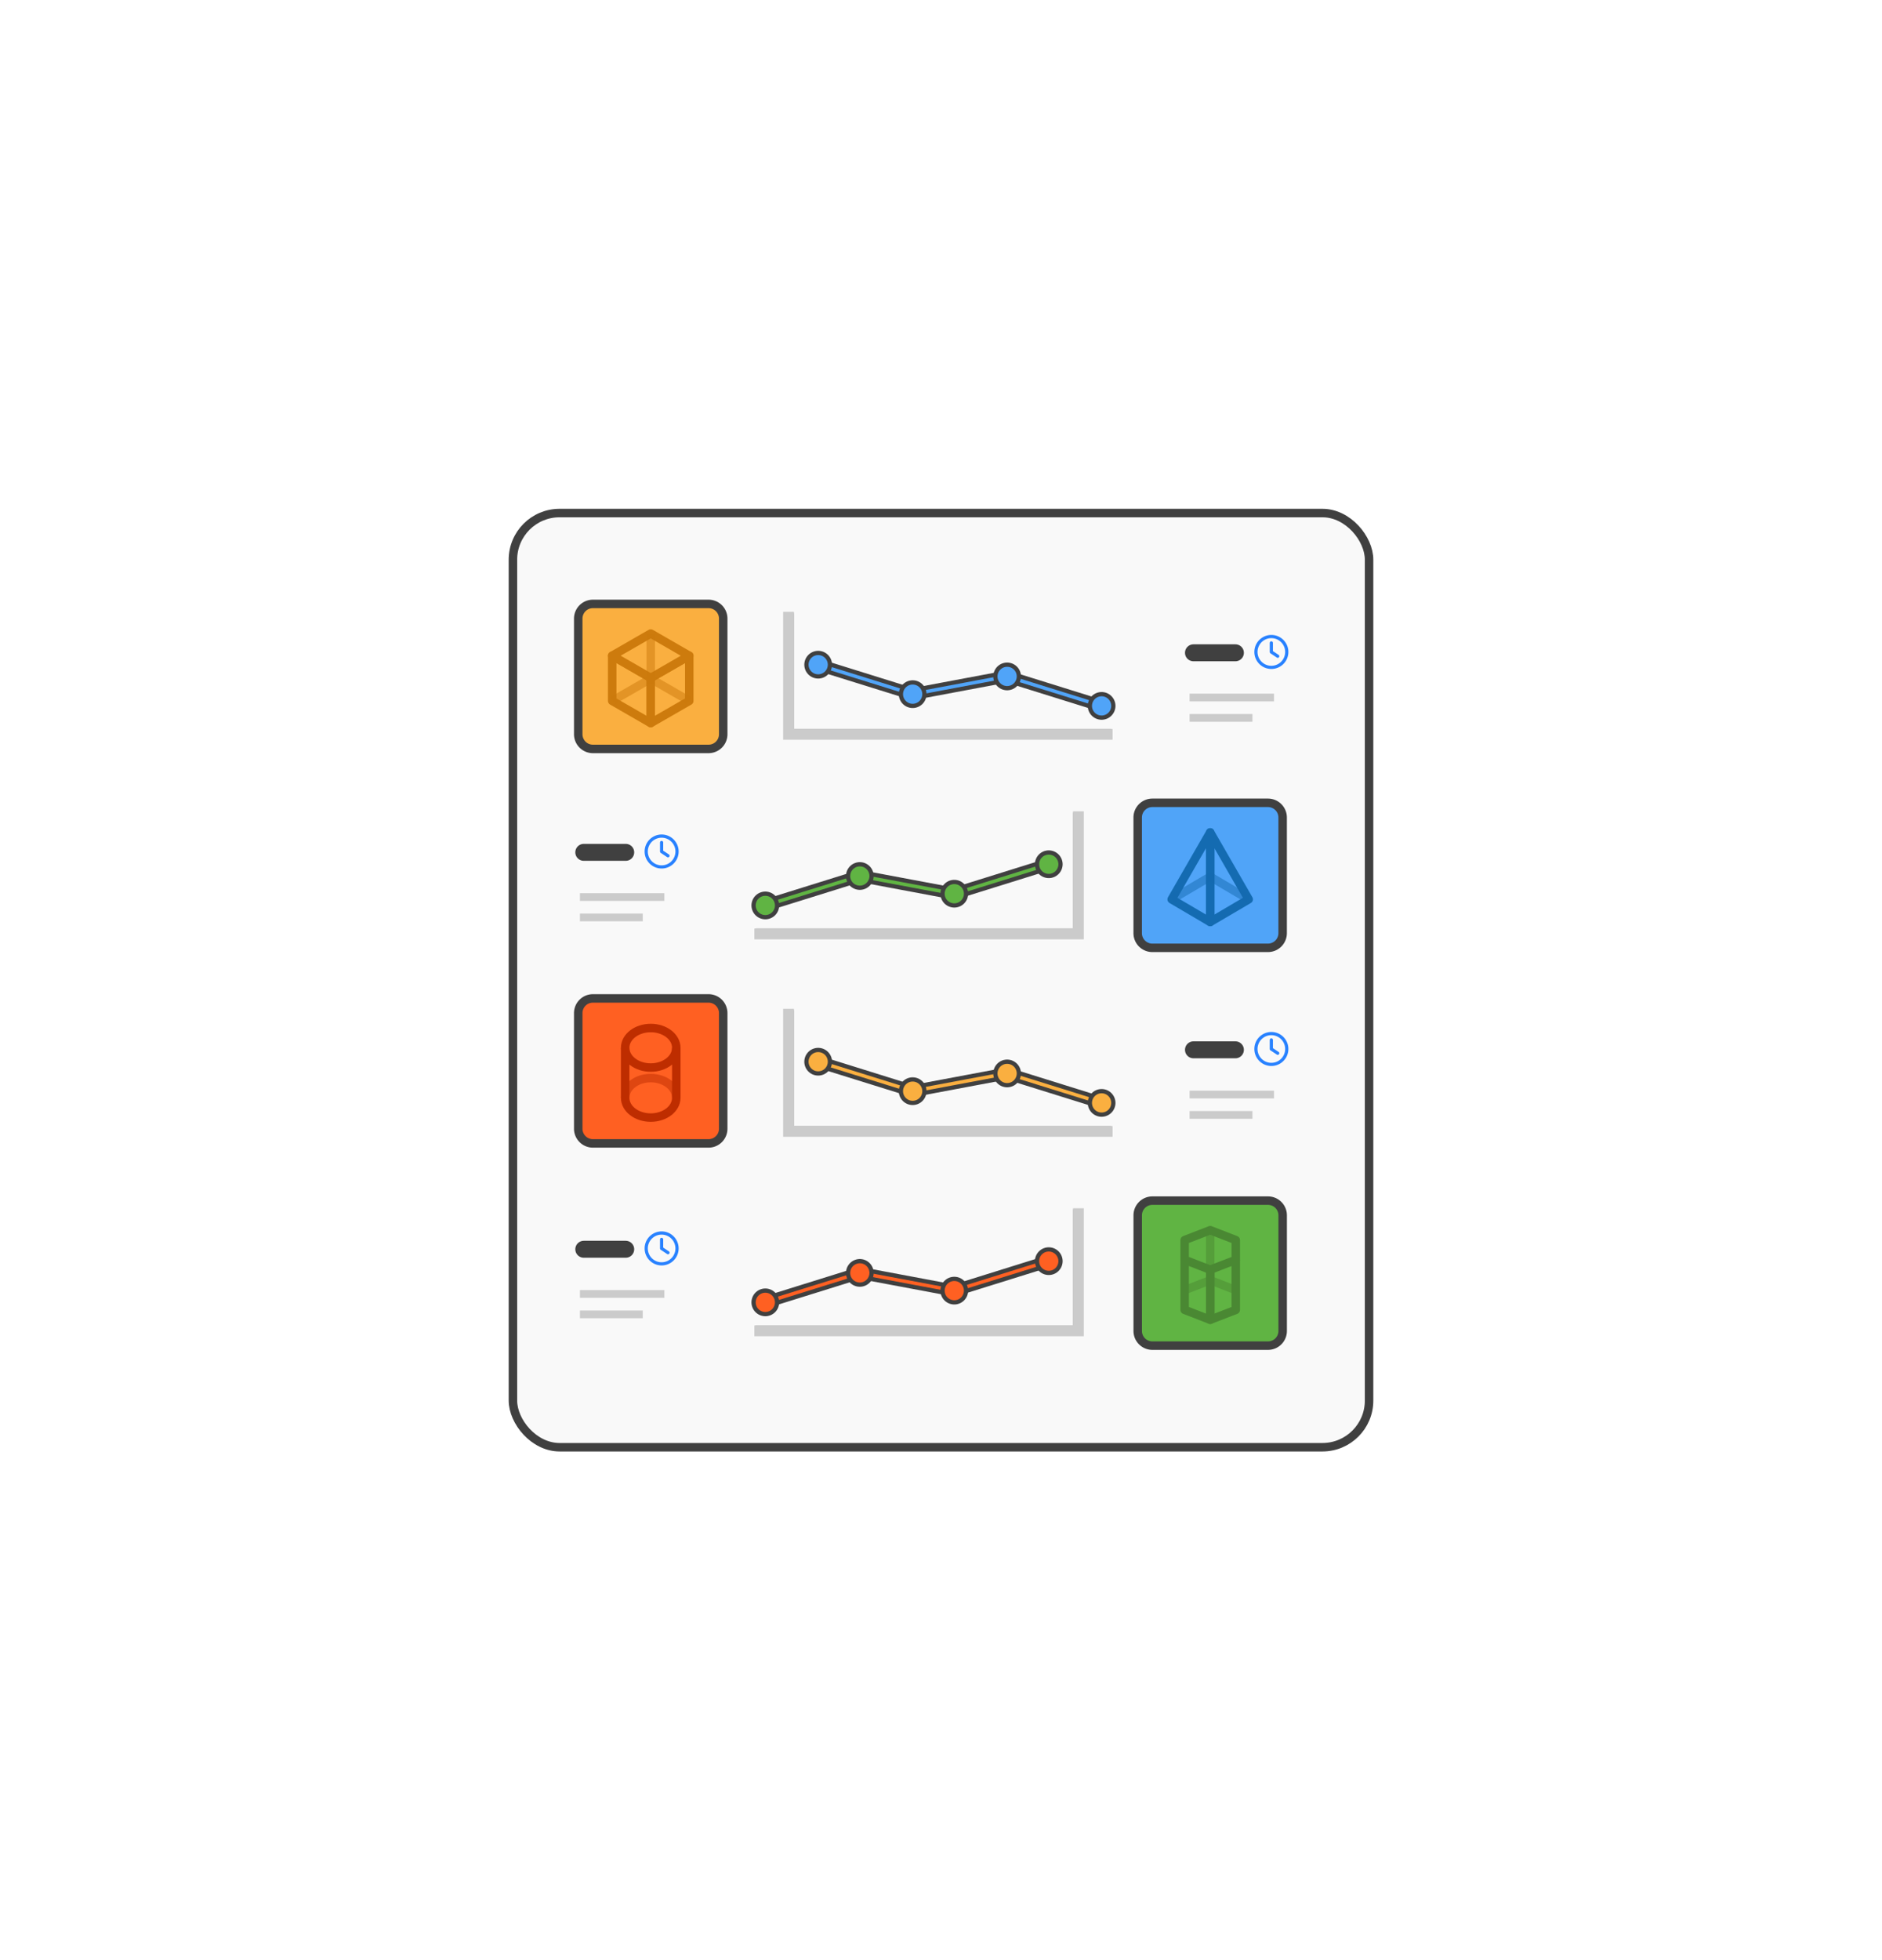 <svg xmlns="http://www.w3.org/2000/svg" xmlns:xlink="http://www.w3.org/1999/xlink" width="221.981" height="231.16" viewBox="0 0 221.981 231.16">
  <defs>
    <filter id="Rectangle_4899" x="0" y="0" width="221.981" height="231.16" filterUnits="userSpaceOnUse">
      <feOffset input="SourceAlpha"/>
      <feGaussianBlur stdDeviation="20" result="blur"/>
      <feFlood flood-color="#2983ff" flood-opacity="0.255"/>
      <feComposite operator="in" in2="blur"/>
      <feComposite in="SourceGraphic"/>
    </filter>
    <clipPath id="clip-path">
      <rect id="Rectangle_4885" data-name="Rectangle 4885" width="38.856" height="15.095" fill="none"/>
    </clipPath>
    <clipPath id="clip-path-2">
      <rect id="Rectangle_4886" data-name="Rectangle 4886" width="9.956" height="0.913" fill="none"/>
    </clipPath>
    <clipPath id="clip-path-3">
      <rect id="Rectangle_4887" data-name="Rectangle 4887" width="7.409" height="0.913" fill="none"/>
    </clipPath>
    <clipPath id="clip-path-10">
      <rect id="Rectangle_4894" data-name="Rectangle 4894" width="38.856" height="15.096" fill="none"/>
    </clipPath>
  </defs>
  <g id="Group_5722" data-name="Group 5722" transform="translate(60 60)">
    <g transform="matrix(1, 0, 0, 1, -60, -60)" filter="url(#Rectangle_4899)">
      <g id="Rectangle_4899-2" data-name="Rectangle 4899" transform="translate(60 60)" fill="#f9f9f9" stroke="#404040" stroke-width="1">
        <rect width="101.981" height="111.16" rx="6" stroke="none"/>
        <rect x="0.5" y="0.5" width="100.981" height="110.16" rx="5.5" fill="none"/>
      </g>
    </g>
    <g id="Group_5724" data-name="Group 5724" transform="translate(8.203 10.911)">
      <path id="Path_9784" data-name="Path 9784" d="M125.408,28.827a.458.458,0,0,1-.136-.021l-11.034-3.441-11.032,2.07a.463.463,0,0,1-.22-.013L91.844,23.948a.456.456,0,1,1,.271-.871l11.034,3.441,11.032-2.07a.46.46,0,0,1,.22.013l11.143,3.475a.457.457,0,0,1-.136.892" transform="translate(-63.679 -16.041)" fill="#50a4f8" stroke="#404040" stroke-width="0.5"/>
      <path id="Path_9786" data-name="Path 9786" d="M24.369,18.1H10.731A1.731,1.731,0,0,1,9,16.369V2.731A1.731,1.731,0,0,1,10.731,1H24.369A1.731,1.731,0,0,1,26.1,2.731V16.369A1.731,1.731,0,0,1,24.369,18.1" transform="translate(-9 -0.696)" fill="#faaf40" stroke="#404040" stroke-width="1"/>
      <path id="Path_9787" data-name="Path 9787" d="M26.711,29.018,22.166,26.4V21.07l4.545,2.619Z" transform="translate(-15.422 -14.66)" fill="#faaf40"/>
      <path id="Path_9788" data-name="Path 9788" d="M26.711,29.018,22.166,26.4V21.07l4.545,2.619Z" transform="translate(-18.161 -14.66)" fill="none" stroke="#cd7b0d" stroke-linejoin="round" stroke-width="1"/>
      <path id="Path_9790" data-name="Path 9790" d="M37.1,29.018,41.648,26.4V21.07L37.1,23.689Z" transform="translate(-28.553 -14.66)" fill="none" stroke="#cd7b0d" stroke-linejoin="round" stroke-width="1"/>
      <path id="Path_9791" data-name="Path 9791" d="M26.711,17.7l-4.545-2.619,4.545-2.614,4.545,2.619Z" transform="translate(-18.161 -8.671)" fill="#faaf40"/>
      <path id="Path_9792" data-name="Path 9792" d="M26.711,17.7l-4.545-2.619,4.545-2.614,4.545,2.619Z" transform="translate(-18.161 -8.671)" fill="none" stroke="#cd7b0d" stroke-linejoin="round" stroke-width="1"/>
      <path id="Path_9793" data-name="Path 9793" d="M22.166,32.606l4.545-2.614,4.545,2.619" transform="translate(-18.161 -20.867)" fill="none" stroke="#cd7b0d" stroke-linejoin="round" stroke-width="1" opacity="0.5"/>
      <rect id="Rectangle_4875" data-name="Rectangle 4875" width="9.393" height="3.187" transform="translate(2.544 8.821)" fill="none"/>
      <line id="Line_1696" data-name="Line 1696" y2="5.233" transform="translate(8.551 3.792)" fill="none" stroke="#cd7b0d" stroke-linejoin="round" stroke-width="1" opacity="0.5"/>
      <path id="Path_9794" data-name="Path 9794" d="M227.3,95.192H213.665a1.731,1.731,0,0,1-1.731-1.731V79.822a1.731,1.731,0,0,1,1.731-1.731H227.3a1.732,1.732,0,0,1,1.731,1.731V93.46a1.732,1.732,0,0,1-1.731,1.731" transform="translate(-145.947 -54.332)" fill="#50a4f8" stroke="#404040" stroke-width="1"/>
      <path id="Path_9795" data-name="Path 9795" d="M229.645,89.554V100.12L225.1,97.448Z" transform="translate(-156.613 -62.308)" fill="#50a4f8"/>
      <path id="Path_9796" data-name="Path 9796" d="M229.645,89.554V100.12L225.1,97.448Z" transform="translate(-155.105 -62.308)" fill="none" stroke="#146bb1" stroke-linejoin="round" stroke-width="1"/>
      <path id="Path_9798" data-name="Path 9798" d="M240.037,89.554V100.12l4.544-2.672Z" transform="translate(-165.5 -62.308)" fill="none" stroke="#146bb1" stroke-linejoin="round" stroke-width="1"/>
      <path id="Path_9799" data-name="Path 9799" d="M225.1,109.389l4.545-2.672,4.545,2.672" transform="translate(-155.108 -74.248)" fill="none" stroke="#146bb1" stroke-linejoin="round" stroke-width="1" opacity="0.5"/>
      <rect id="Rectangle_4878" data-name="Rectangle 4878" width="9.398" height="3.239" transform="translate(68.331 32.164)" fill="none"/>
      <path id="Path_9800" data-name="Path 9800" d="M24.369,171H10.731A1.731,1.731,0,0,1,9,169.272V155.634a1.731,1.731,0,0,1,1.731-1.732H24.369a1.732,1.732,0,0,1,1.731,1.732v13.638A1.732,1.732,0,0,1,24.369,171" transform="translate(-9 -107.078)" fill="#ff6022" stroke="#404040" stroke-width="1"/>
      <rect id="Rectangle_4880" data-name="Rectangle 4880" width="6.029" height="6.029" transform="translate(8.274 52.645)" fill="#ff6022"/>
      <path id="Path_9801" data-name="Path 9801" d="M33.224,167.7c0,1.288-1.35,2.332-3.014,2.332s-3.015-1.044-3.015-2.332,1.35-2.332,3.015-2.332,3.014,1.044,3.014,2.332" transform="translate(-18.922 -115.054)" fill="#ff6022"/>
      <path id="Path_9802" data-name="Path 9802" d="M33.224,167.7c0,1.288-1.35,2.332-3.014,2.332s-3.015-1.044-3.015-2.332,1.35-2.332,3.015-2.332S33.224,166.41,33.224,167.7Z" transform="translate(-21.66 -115.054)" fill="none" stroke="#be2d00" stroke-linejoin="round" stroke-width="1"/>
      <path id="Path_9803" data-name="Path 9803" d="M33.224,192.43c0,1.288-1.35,2.332-3.014,2.332s-3.015-1.044-3.015-2.332" transform="translate(-18.922 -133.884)" fill="#ff6022"/>
      <path id="Path_9804" data-name="Path 9804" d="M33.224,192.43c0,1.288-1.35,2.332-3.014,2.332s-3.015-1.044-3.015-2.332" transform="translate(-21.66 -133.884)" fill="none" stroke="#be2d00" stroke-linejoin="round" stroke-width="1"/>
      <path id="Path_9805" data-name="Path 9805" d="M27.195,187.1c0-1.288,1.35-2.332,3.014-2.332s3.015,1.044,3.015,2.332" transform="translate(-18.922 -128.55)" fill="#ff6022"/>
      <path id="Path_9806" data-name="Path 9806" d="M27.195,187.1c0-1.288,1.35-2.332,3.014-2.332s3.015,1.044,3.015,2.332" transform="translate(-21.66 -128.55)" fill="none" stroke="#be2d00" stroke-linejoin="round" stroke-width="1" opacity="0.5"/>
      <rect id="Rectangle_4881" data-name="Rectangle 4881" width="6.638" height="2.637" transform="translate(7.969 55.91)" fill="none"/>
      <line id="Line_1697" data-name="Line 1697" y2="5.902" transform="translate(5.535 52.644)" fill="none" stroke="#be2d00" stroke-linejoin="round" stroke-width="1"/>
      <line id="Line_1698" data-name="Line 1698" y2="5.902" transform="translate(11.564 52.644)" fill="none" stroke="#be2d00" stroke-linejoin="round" stroke-width="1"/>
      <path id="Path_9807" data-name="Path 9807" d="M227.3,249.375H213.665a1.731,1.731,0,0,1-1.731-1.731V234.006a1.731,1.731,0,0,1,1.731-1.731H227.3a1.731,1.731,0,0,1,1.731,1.731v13.638a1.732,1.732,0,0,1-1.731,1.731" transform="translate(-145.944 -161.605)" fill="#60b443" stroke="#404040" stroke-width="1"/>
      <path id="Path_9808" data-name="Path 9808" d="M236.158,264.3l-3.014-1.166-3.015,1.166" transform="translate(-158.602 -183.077)" fill="none" stroke="#4a8833" stroke-linejoin="round" stroke-width="1" opacity="0.5"/>
      <rect id="Rectangle_4883" data-name="Rectangle 4883" width="6.249" height="1.754" transform="translate(69.905 79.754)" fill="none"/>
      <path id="Path_9809" data-name="Path 9809" d="M233.144,256.4v5.9l-3.014-1.166v-5.9" transform="translate(-158.602 -177.581)" fill="none" stroke="#4a8833" stroke-linejoin="round" stroke-width="1"/>
      <line id="Line_1699" data-name="Line 1699" y2="4.665" transform="translate(74.542 74.156)" fill="none" stroke="#4a8833" stroke-linejoin="round" stroke-width="1" opacity="0.5"/>
      <path id="Path_9810" data-name="Path 9810" d="M236.158,247.235V244.9l-3.014-1.166-3.015,1.166v2.332l3.015,1.166Z" transform="translate(-158.602 -169.58)" fill="none" stroke="#4a8833" stroke-linejoin="round" stroke-width="1"/>
      <path id="Path_9811" data-name="Path 9811" d="M243.052,255.235v5.9l-3.014,1.166v-5.9" transform="translate(-165.497 -177.581)" fill="none" stroke="#4a8833" stroke-linejoin="round" stroke-width="1"/>
      <g id="Group_5685" data-name="Group 5685" transform="translate(24.169 1.231)" opacity="0.25">
        <g id="Group_5684" data-name="Group 5684">
          <g id="Group_5683" data-name="Group 5683" clip-path="url(#clip-path)">
            <path id="Path_9812" data-name="Path 9812" d="M118.689,19.533H80.442V5.046" transform="translate(-80.137 -4.742)" fill="none" stroke="#404040" stroke-linecap="round" stroke-linejoin="round" stroke-width="2"/>
          </g>
        </g>
      </g>
      <path id="Path_9813" data-name="Path 9813" d="M91.243,21.392a1.384,1.384,0,1,1-1.384-1.384,1.384,1.384,0,0,1,1.384,1.384" transform="translate(-61.558 -13.921)" fill="#50a4f8" stroke="#404040" stroke-width="0.5"/>
      <path id="Path_9814" data-name="Path 9814" d="M127.867,32.812a1.384,1.384,0,1,1-1.384-1.384,1.384,1.384,0,0,1,1.384,1.384" transform="translate(-87.038 -21.866)" fill="#50a4f8" stroke="#404040" stroke-width="0.5"/>
      <path id="Path_9815" data-name="Path 9815" d="M164.492,25.94a1.384,1.384,0,1,1-1.384-1.384,1.384,1.384,0,0,1,1.384,1.384" transform="translate(-112.521 -17.085)" fill="#50a4f8" stroke="#404040" stroke-width="0.5"/>
      <path id="Path_9816" data-name="Path 9816" d="M201.116,37.36a1.384,1.384,0,1,1-1.384-1.384,1.384,1.384,0,0,1,1.384,1.384" transform="translate(-138.001 -25.031)" fill="#50a4f8" stroke="#404040" stroke-width="0.5"/>
      <g id="Group_5688" data-name="Group 5688" transform="translate(72.109 10.882)" opacity="0.25">
        <g id="Group_5687" data-name="Group 5687">
          <g id="Group_5686" data-name="Group 5686" clip-path="url(#clip-path-2)">
            <line id="Line_1700" data-name="Line 1700" x2="9.043" transform="translate(0.456 0.456)" fill="none" stroke="#404040" stroke-linecap="round" stroke-linejoin="round" stroke-width="3"/>
          </g>
        </g>
      </g>
      <line id="Line_1701" data-name="Line 1701" x2="4.947" transform="translate(72.566 6.068)" fill="none" stroke="#404040" stroke-linecap="round" stroke-linejoin="round" stroke-width="2"/>
      <g id="Group_5691" data-name="Group 5691" transform="translate(72.109 13.288)" opacity="0.25">
        <g id="Group_5690" data-name="Group 5690">
          <g id="Group_5689" data-name="Group 5689" clip-path="url(#clip-path-3)">
            <line id="Line_1702" data-name="Line 1702" x2="6.497" transform="translate(0.456 0.456)" fill="none" stroke="#404040" stroke-linecap="round" stroke-linejoin="round" stroke-width="3"/>
          </g>
        </g>
      </g>
      <path id="Path_9817" data-name="Path 9817" d="M263.1,13.3a2.006,2.006,0,1,1-1,1.737,2,2,0,0,1,1-1.737m1.818.326a1.63,1.63,0,1,0,.815,1.412,1.63,1.63,0,0,0-.815-1.412m-.815.158a.187.187,0,0,1,.188.188v.965l.668.445a.188.188,0,0,1-.208.314l-.752-.5a.19.19,0,0,1-.084-.157V13.972a.187.187,0,0,1,.188-.188" transform="translate(-182.352 -9.067)" fill="#2982ff"/>
      <path id="Path_9818" data-name="Path 9818" d="M125.408,182.7a.458.458,0,0,1-.136-.021l-11.034-3.441-11.032,2.07a.463.463,0,0,1-.22-.013l-11.143-3.475a.456.456,0,1,1,.271-.871l11.034,3.441,11.032-2.07a.46.46,0,0,1,.22.013l11.143,3.475a.457.457,0,0,1-.136.892" transform="translate(-63.679 -123.102)" fill="#faaf40" stroke="#404040" stroke-width="0.5"/>
      <g id="Group_5694" data-name="Group 5694" transform="translate(24.169 48.048)" opacity="0.25">
        <g id="Group_5693" data-name="Group 5693">
          <g id="Group_5692" data-name="Group 5692" clip-path="url(#clip-path)">
            <path id="Path_9820" data-name="Path 9820" d="M118.689,173.41H80.442V158.923" transform="translate(-80.137 -158.619)" fill="none" stroke="#404040" stroke-linecap="round" stroke-linejoin="round" stroke-width="2"/>
          </g>
        </g>
      </g>
      <path id="Path_9821" data-name="Path 9821" d="M91.243,175.269a1.384,1.384,0,1,1-1.384-1.384,1.384,1.384,0,0,1,1.384,1.384" transform="translate(-61.558 -120.981)" fill="#faaf40" stroke="#404040" stroke-width="0.5"/>
      <path id="Path_9822" data-name="Path 9822" d="M127.867,186.689a1.384,1.384,0,1,1-1.384-1.384,1.384,1.384,0,0,1,1.384,1.384" transform="translate(-87.038 -128.926)" fill="#faaf40" stroke="#404040" stroke-width="0.5"/>
      <path id="Path_9823" data-name="Path 9823" d="M164.492,179.817a1.384,1.384,0,1,1-1.384-1.384,1.384,1.384,0,0,1,1.384,1.384" transform="translate(-112.521 -124.145)" fill="#faaf40" stroke="#404040" stroke-width="0.5"/>
      <path id="Path_9824" data-name="Path 9824" d="M201.116,191.237a1.384,1.384,0,1,1-1.384-1.384,1.384,1.384,0,0,1,1.384,1.384" transform="translate(-138.001 -132.091)" fill="#faaf40" stroke="#404040" stroke-width="0.5"/>
      <g id="Group_5697" data-name="Group 5697" transform="translate(72.109 57.699)" opacity="0.25">
        <g id="Group_5696" data-name="Group 5696">
          <g id="Group_5695" data-name="Group 5695" clip-path="url(#clip-path-2)">
            <line id="Line_1703" data-name="Line 1703" x2="9.043" transform="translate(0.456 0.456)" fill="none" stroke="#404040" stroke-linecap="round" stroke-linejoin="round" stroke-width="3"/>
          </g>
        </g>
      </g>
      <line id="Line_1704" data-name="Line 1704" x2="4.947" transform="translate(72.566 52.885)" fill="none" stroke="#404040" stroke-linecap="round" stroke-linejoin="round" stroke-width="2"/>
      <g id="Group_5700" data-name="Group 5700" transform="translate(72.109 60.105)" opacity="0.25">
        <g id="Group_5699" data-name="Group 5699">
          <g id="Group_5698" data-name="Group 5698" clip-path="url(#clip-path-3)">
            <line id="Line_1705" data-name="Line 1705" x2="6.497" transform="translate(0.456 0.456)" fill="none" stroke="#404040" stroke-linecap="round" stroke-linejoin="round" stroke-width="3"/>
          </g>
        </g>
      </g>
      <path id="Path_9825" data-name="Path 9825" d="M263.1,167.178a2.006,2.006,0,1,1-1,1.737,2,2,0,0,1,1-1.737m1.818.326a1.63,1.63,0,1,0,.815,1.412,1.63,1.63,0,0,0-.815-1.412m-.815.158a.187.187,0,0,1,.188.188v.965l.668.445a.188.188,0,0,1-.208.314l-.752-.5a.19.19,0,0,1-.084-.157v-1.066a.187.187,0,0,1,.188-.188" transform="translate(-182.352 -116.127)" fill="#2982ff"/>
      <path id="Path_9826" data-name="Path 9826" d="M71.491,260.006a.454.454,0,0,0,.136-.021l11.034-3.441,11.032,2.07a.464.464,0,0,0,.22-.013l11.143-3.475a.456.456,0,1,0-.271-.871L93.75,257.7l-11.031-2.07a.459.459,0,0,0-.22.013l-11.143,3.474a.457.457,0,0,0,.135.892" transform="translate(-49.424 -176.885)" fill="#ff6022" stroke="#404040" stroke-width="0.5"/>
      <g id="Group_5703" data-name="Group 5703" transform="translate(20.774 71.566)" opacity="0.25">
        <g id="Group_5702" data-name="Group 5702">
          <g id="Group_5701" data-name="Group 5701" clip-path="url(#clip-path)">
            <path id="Path_9828" data-name="Path 9828" d="M69.278,250.712h38.248V236.226" transform="translate(-68.974 -235.921)" fill="none" stroke="#404040" stroke-linecap="round" stroke-linejoin="round" stroke-width="2"/>
          </g>
        </g>
      </g>
      <path id="Path_9829" data-name="Path 9829" d="M177.861,252.571a1.384,1.384,0,1,0,1.384-1.384,1.384,1.384,0,0,0-1.384,1.384" transform="translate(-123.746 -174.764)" fill="#ff6022" stroke="#404040" stroke-width="0.5"/>
      <path id="Path_9830" data-name="Path 9830" d="M141.237,263.992a1.384,1.384,0,1,0,1.384-1.384,1.384,1.384,0,0,0-1.384,1.384" transform="translate(-98.266 -182.71)" fill="#ff6022" stroke="#404040" stroke-width="0.5"/>
      <path id="Path_9831" data-name="Path 9831" d="M104.612,257.119A1.384,1.384,0,1,0,106,255.735a1.384,1.384,0,0,0-1.384,1.384" transform="translate(-72.783 -177.928)" fill="#ff6022" stroke="#404040" stroke-width="0.5"/>
      <path id="Path_9832" data-name="Path 9832" d="M67.987,268.539a1.384,1.384,0,1,0,1.384-1.384,1.384,1.384,0,0,0-1.384,1.384" transform="translate(-47.304 -185.874)" fill="#ff6022" stroke="#404040" stroke-width="0.5"/>
      <g id="Group_5706" data-name="Group 5706" transform="translate(0.2 81.218)" opacity="0.25">
        <g id="Group_5705" data-name="Group 5705">
          <g id="Group_5704" data-name="Group 5704" clip-path="url(#clip-path-2)">
            <line id="Line_1706" data-name="Line 1706" x2="9.043" transform="translate(0.456 0.456)" fill="none" stroke="#404040" stroke-linecap="round" stroke-linejoin="round" stroke-width="3"/>
          </g>
        </g>
      </g>
      <line id="Line_1707" data-name="Line 1707" x2="4.947" transform="translate(0.654 76.404)" fill="none" stroke="#404040" stroke-linecap="round" stroke-linejoin="round" stroke-width="2"/>
      <g id="Group_5709" data-name="Group 5709" transform="translate(0.2 83.623)" opacity="0.25">
        <g id="Group_5708" data-name="Group 5708">
          <g id="Group_5707" data-name="Group 5707" clip-path="url(#clip-path-3)">
            <line id="Line_1708" data-name="Line 1708" x2="6.497" transform="translate(0.456 0.456)" fill="none" stroke="#404040" stroke-linecap="round" stroke-linejoin="round" stroke-width="3"/>
          </g>
        </g>
      </g>
      <path id="Path_9833" data-name="Path 9833" d="M26.736,244.481a2.006,2.006,0,1,1-1,1.737,2,2,0,0,1,1-1.737m1.818.326a1.63,1.63,0,1,0,.815,1.412,1.63,1.63,0,0,0-.815-1.412m-.815.158a.187.187,0,0,1,.188.188v.965l.668.445a.188.188,0,0,1-.208.314l-.752-.5a.19.19,0,0,1-.084-.157v-1.066a.187.187,0,0,1,.188-.188" transform="translate(-17.905 -169.911)" fill="#2982ff"/>
      <path id="Path_9834" data-name="Path 9834" d="M71.491,106.168a.456.456,0,0,0,.136-.021l11.034-3.441,11.032,2.07a.463.463,0,0,0,.22-.013l11.143-3.475a.456.456,0,1,0-.271-.871L93.75,103.859l-11.031-2.07a.459.459,0,0,0-.22.013l-11.143,3.474a.457.457,0,0,0,.135.892" transform="translate(-49.424 -69.852)" fill="#60b443" stroke="#404040" stroke-width="0.5"/>
      <g id="Group_5712" data-name="Group 5712" transform="translate(20.774 24.762)" opacity="0.25">
        <g id="Group_5711" data-name="Group 5711">
          <g id="Group_5710" data-name="Group 5710" clip-path="url(#clip-path-10)">
            <path id="Path_9836" data-name="Path 9836" d="M69.278,96.874h38.248V82.388" transform="translate(-68.974 -82.083)" fill="none" stroke="#404040" stroke-linecap="round" stroke-linejoin="round" stroke-width="2"/>
          </g>
        </g>
      </g>
      <path id="Path_9837" data-name="Path 9837" d="M177.861,98.733a1.384,1.384,0,1,0,1.384-1.384,1.384,1.384,0,0,0-1.384,1.384" transform="translate(-123.746 -67.731)" fill="#60b443" stroke="#404040" stroke-width="0.5"/>
      <path id="Path_9838" data-name="Path 9838" d="M141.237,110.154a1.384,1.384,0,1,0,1.384-1.384,1.384,1.384,0,0,0-1.384,1.384" transform="translate(-98.266 -75.677)" fill="#60b443" stroke="#404040" stroke-width="0.5"/>
      <path id="Path_9839" data-name="Path 9839" d="M104.612,103.281A1.384,1.384,0,1,0,106,101.9a1.384,1.384,0,0,0-1.384,1.384" transform="translate(-72.783 -70.895)" fill="#60b443" stroke="#404040" stroke-width="0.5"/>
      <path id="Path_9840" data-name="Path 9840" d="M67.987,114.7a1.384,1.384,0,1,0,1.384-1.384,1.384,1.384,0,0,0-1.384,1.384" transform="translate(-47.304 -78.84)" fill="#60b443" stroke="#404040" stroke-width="0.5"/>
      <g id="Group_5715" data-name="Group 5715" transform="translate(0.2 34.413)" opacity="0.25">
        <g id="Group_5714" data-name="Group 5714">
          <g id="Group_5713" data-name="Group 5713" clip-path="url(#clip-path-2)">
            <line id="Line_1709" data-name="Line 1709" x2="9.043" transform="translate(0.456 0.456)" fill="none" stroke="#404040" stroke-linecap="round" stroke-linejoin="round" stroke-width="3"/>
          </g>
        </g>
      </g>
      <line id="Line_1710" data-name="Line 1710" x2="4.947" transform="translate(0.654 29.599)" fill="none" stroke="#404040" stroke-linecap="round" stroke-linejoin="round" stroke-width="2"/>
      <g id="Group_5718" data-name="Group 5718" transform="translate(0.2 36.819)" opacity="0.25">
        <g id="Group_5717" data-name="Group 5717">
          <g id="Group_5716" data-name="Group 5716" clip-path="url(#clip-path-3)">
            <line id="Line_1711" data-name="Line 1711" x2="6.497" transform="translate(0.456 0.456)" fill="none" stroke="#404040" stroke-linecap="round" stroke-linejoin="round" stroke-width="3"/>
          </g>
        </g>
      </g>
      <path id="Path_9841" data-name="Path 9841" d="M26.736,90.643a2.006,2.006,0,1,1-1,1.737,2,2,0,0,1,1-1.737m1.818.326a1.63,1.63,0,1,0,.815,1.412,1.63,1.63,0,0,0-.815-1.412m-.815.158a.187.187,0,0,1,.188.188v.965l.668.445a.188.188,0,0,1-.208.314l-.752-.5a.19.19,0,0,1-.084-.157V91.314a.187.187,0,0,1,.188-.188" transform="translate(-17.905 -62.878)" fill="#2982ff"/>
      <rect id="Rectangle_4897" data-name="Rectangle 4897" width="84.319" height="90.508" fill="none"/>
      <rect id="Rectangle_4898" data-name="Rectangle 4898" width="84.319" height="90.508" fill="none"/>
    </g>
  </g>
</svg>
